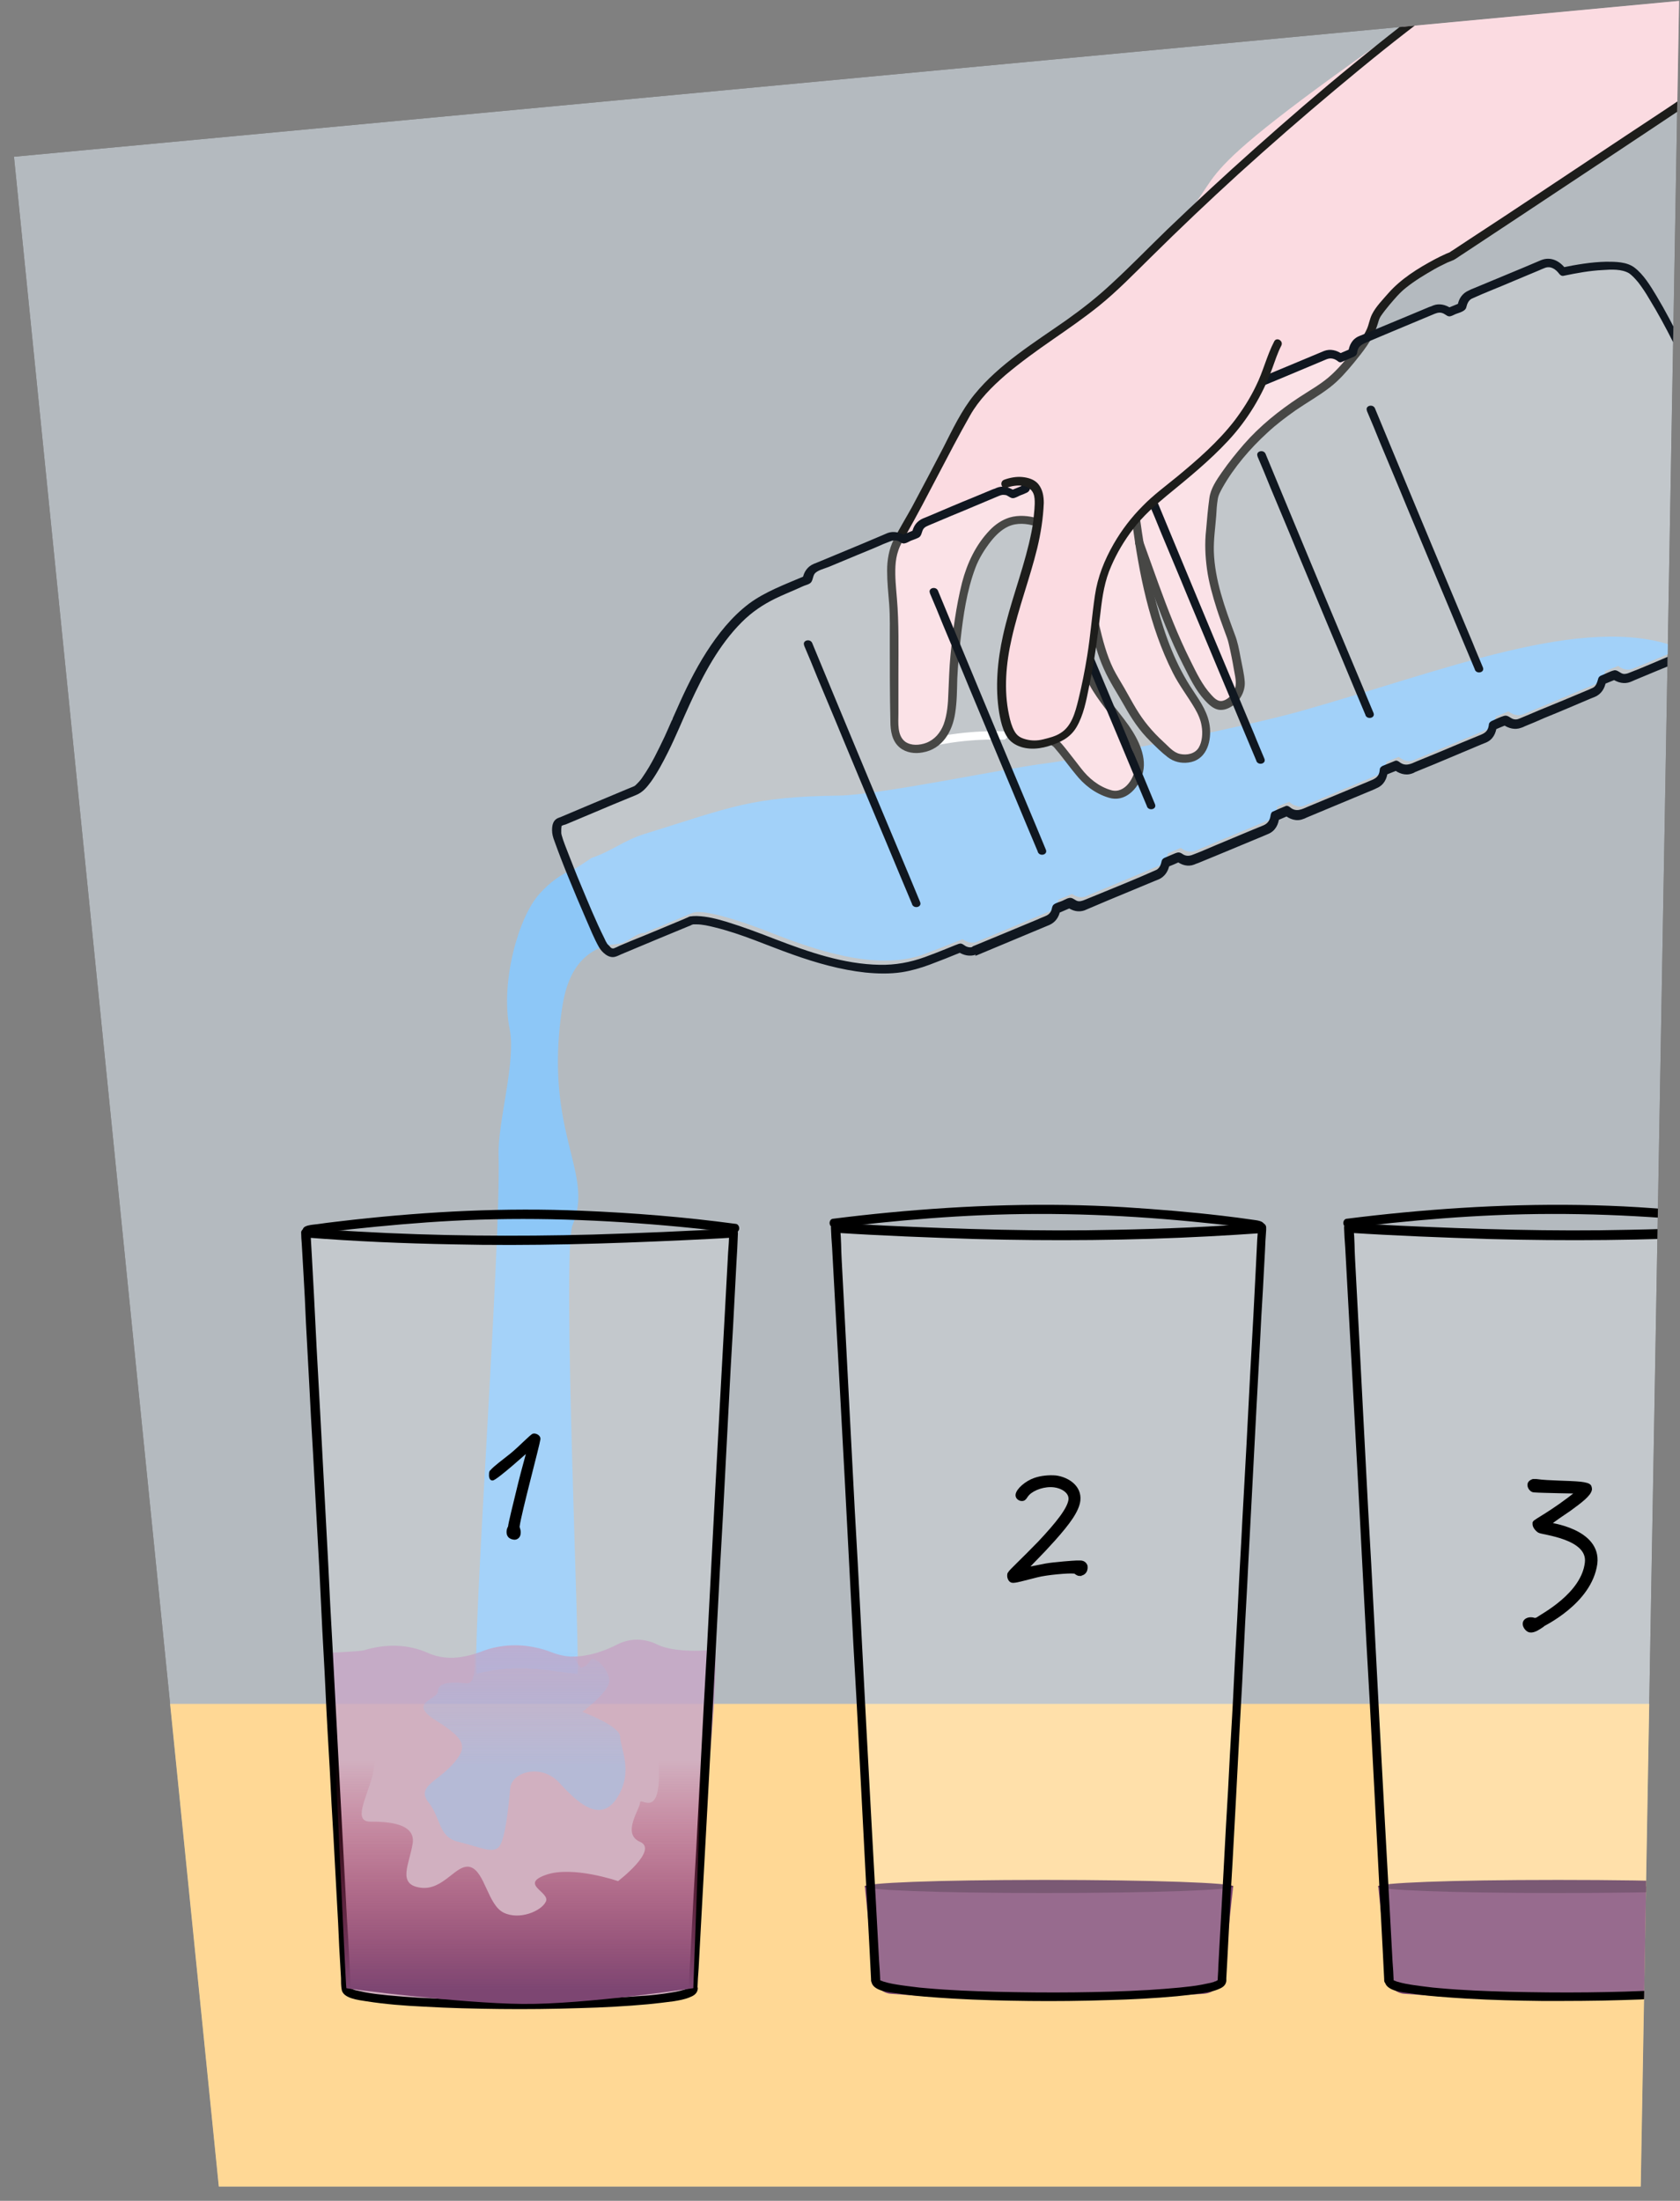 <?xml version="1.0" encoding="UTF-8"?>
<svg id="Voorgrond" xmlns="http://www.w3.org/2000/svg" xmlns:xlink="http://www.w3.org/1999/xlink" version="1.1" viewBox="0 0 565.1 740">
  <rect x="0" y="0" width="565.1" height="740" fill="#808080" stroke="none"/>
  <!-- Generator: Adobe Illustrator 29.0.1, SVG Export Plug-In . SVG Version: 2.1.0 Build 192)  -->
  <defs>
    <style>
      .st0, .st1, .st2 {
        fill: none;
      }

      .st3 {
        fill: url(#Naamloos_verloop);
        opacity: .4;
      }

      .st3, .st4 {
        isolation: isolate;
      }

      .st5 {
        fill: #fbdbe1;
      }

      .st6 {
        fill: #ffd895;
      }

      .st7 {
        fill: #7d4672;
      }

      .st8 {
        fill: #1d1d1b;
      }

      .st9 {
        fill: #101720;
      }

      .st10 {
        fill: #fff;
      }

      .st11 {
        fill: #e7f3fd;
      }

      .st12 {
        fill: #b68db6;
      }

      .st13 {
        fill: #8dc7f7;
      }

      .st1 {
        stroke-width: 1.2px;
      }

      .st1, .st2 {
        stroke: #000;
        stroke-miterlimit: 10;
      }

      .st14 {
        opacity: .8;
      }

      .st15 {
        opacity: .5;
      }

      .st16 {
        opacity: .2;
      }

      .st17 {
        opacity: .1;
      }

      .st18 {
        fill: #593051;
      }

      .st19 {
        fill: url(#Naamloos_verloop_2);
      }

      .st20 {
        clip-path: url(#clippath);
      }
    </style>
    <clipPath id="clippath">
      <polygon class="st0" points="564.8 .3 4.7 52.7 73.6 735.2 551.9 735.2 564.8 .3"/>
    </clipPath>
    <linearGradient id="Naamloos_verloop" data-name="Naamloos verloop" x1="176.3" y1="148.7" x2="176.3" y2="197.7" gradientTransform="translate(0 742) scale(1 -1)" gradientUnits="userSpaceOnUse">
      <stop offset="0" stop-color="#8dc7f7"/>
      <stop offset="1" stop-color="#8dc7f7" stop-opacity="0"/>
    </linearGradient>
    <linearGradient id="Naamloos_verloop_2" data-name="Naamloos verloop 2" x1="174.2" y1="73.3" x2="174.2" y2="150.1" gradientTransform="translate(0 742) scale(1 -1)" gradientUnits="userSpaceOnUse">
      <stop offset="0" stop-color="#7d4672"/>
      <stop offset="1" stop-color="#b9254d" stop-opacity="0"/>
    </linearGradient>
  </defs>
  <g class="st20">
    <g>
      <g class="st15">
        <g id="Vorm-01">
          <path id="Path_2269-2" class="st11" d="M564.8.3L4.7,52.7l68.9,682.6h478.3L564.8.3Z"/>
        </g>
      </g>
      <rect class="st6" x="32.7" y="572.9" width="535.9" height="162.6"/>
      <g>
        <path class="st13" d="M210.1,316.8c-2,.8-4.1.6-6.2,1.2-12.5,3.5-14.2,17.2-14.9,21.4-6.1,41.8,11.1,54.9,3.6,72.5-3.7,8.7,2.8,151,1.6,150.9-6.2-.3-19.3-4-33.8,0-1.8-8.6,8.2-144.5,7.3-174.4-.3-11.4,6-31.5,3.7-42.6-3.1-15.4,2.9-37.4,10.1-45.3,3.3-3.6,6.8-6.5,12.1-8.5,0,0,5.3-3.4,5.3-3.5,7.3-2.5,10.6-5.8,17.9-8.1,29.4-9.1,35.8-12.5,65.6-12.9,12.9-.2,54.9-8.9,67.7-10.6,18.9-2.4,68.3-12.5,86.7-17.6,48.1-13.5,96-33.4,127.3-21.7l-1.2,1.6-13.8,5.7c-1.5.6-3.3.2-4.8-1l-4.4,1.8c-.2,1.9-1.1,3.4-2.7,4.1l-24.9,10.4c-1.5.6-3.4.2-4.9-1l-4.3,1.8c-.2,1.9-1.1,3.6-2.7,4.2l-24.9,10.4c-1.6.7-3.4.2-5-1.1l-4.2,1.7c-.1,2-1.1,3.6-2.7,4.3l-24.9,10.4c-.9.4-1.9.4-2.8,0-.8-.2-1.6-.6-2.2-1.3l-1.8.7s-.8.3-2.3,1c-.1,2-1.1,3.7-2.7,4.4l-24.9,10.4c-1.5.6-3.3.2-4.8-1-1.4.6-2.9,1.2-4.4,1.9-.2,1.9-1.1,3.4-2.7,4l-24.9,10.4c-1.5.6-3.1.2-4.6-.8-1.5.6-3.1,1.3-4.6,1.9-.3,1.8-1.2,3.2-2.6,3.8l-24.9,10.4c-1.5.6-3.2.2-4.7-.9-6.5,2.6-11.5,4.5-14,5.4-15.5,5.1-35.4-1.7-50-7.4,0,0-22.6-9.2-27.2-6.7l-15.8,6.6c-2.3-.1-4.5,2.1-6.9,3.1h0Z"/>
        <g>
          <g>
            <g>
              <g>
                <path class="st7" d="M290.9,634.3l3.1,30.3c.3,3.1,2.7,5.6,5.6,5.8,9.4.7,30.4,2.1,48.8,2.1s44.8-1.4,56.5-2.1c3.5-.2,6.3-3.1,6.7-6.8l3.2-29.3h-124,0Z"/>
                <path class="st18" d="M414.9,634.3c0,1.2-26.6,2.2-63.6,2.2s-60.5-1-60.5-2.2,23.5-2.2,60.5-2.2,63.6,1,63.6,2.2Z"/>
              </g>
              <g>
                <g class="st16">
                  <path class="st10" d="M295,666.2l-13.5-253.3s33.4,2.2,70.4,2.5c37,.3,73-2.5,73-2.5l-13.5,253.3c-.6,6.8-115.8,6.8-116.4,0h0Z"/>
                </g>
                <path d="M296.1,666.2c-.1-2.3-.2-4.5-.4-6.8-.3-6.1-.7-12.3-1-18.4-.5-9.1-1-18.2-1.5-27.2-.6-11.1-1.2-22.2-1.8-33.3-.6-12.1-1.3-24.3-1.9-36.4s-1.3-24.5-2-36.7c-.6-11.5-1.2-22.9-1.8-34.4-.5-9.6-1-19.3-1.5-28.9l-1.1-20.8c-.2-3.3-.1-6.6-.5-9.9,0-.1,0-.3,0-.4l-1.5,1.5c15.6,1,31.2,1.6,46.9,2.1,26.2.7,52.5.5,78.7-.9,6-.3,11.9-.7,17.9-1.1l-1.5-1.5c0,1.2-.1,2.4-.2,3.6l-.5,10.1-.8,15.6c-.4,6.6-.7,13.3-1.1,19.9-.4,7.7-.8,15.5-1.2,23.2-.5,8.5-.9,17-1.4,25.4-.4,8.5-1,17.7-1.4,26.6s-1,17.9-1.4,26.8-.9,17.1-1.4,25.7c-.4,7.9-.8,15.8-1.3,23.6-.4,6.8-.7,13.7-1.1,20.5-.3,5.4-.6,10.9-.9,16.3-.2,3.7-.4,7.4-.6,11,0,1.6-.2,3.1-.2,4.7,0,.3.2-.7,0-.3,0,0,.3-.3,0,0-.2.3.3-.2,0,0-.2.1-.4.2-.7.4-.3.1.3-.1-.1,0-.2,0-.3.1-.5.2-.4.1-.8.2-1.1.3-1,.2-1.9.4-2.9.6-2.6.5-4.8.7-7.6,1-3.4.3-6.9.6-10.3.8-8.3.5-16.7.7-25,.8-8.9.1-17.8,0-26.6-.2-7.7-.2-15.5-.5-23.2-1.2-1.6-.1-3.1-.3-4.7-.5-1.4-.2-2.6-.3-3.8-.5-2-.3-3.9-.6-5.8-1.2-.2,0-.3-.1-.5-.2-.1,0-.6-.3-.1,0-.2,0-.4-.2-.6-.3-.5-.2.2.2-.2-.2.2.1.2.2.2.6-.2-1.9-3.2-1.9-3,0,.4,3.2,5.9,3.7,8.3,4,6.4,1,12.8,1.4,19.2,1.8,8.5.5,17.1.7,25.6.8s17.9,0,26.8-.3c7.6-.2,15.3-.6,22.9-1.3,2.8-.3,5.6-.6,8.5-1,1.8-.3,3.6-.6,5.3-1.3,1.3-.5,2.6-1.2,2.8-2.8,0-.3,0-.7,0-1,.1-2.4.3-4.8.4-7.3.2-4.5.5-8.9.7-13.4.3-6.1.6-12.2,1-18.3.4-7.4.8-14.8,1.2-22.2.4-8.3.9-16.6,1.3-24.8.5-8.9,1-17.7,1.4-26.6s1-18,1.4-27l1.4-26.6c.4-8.3.9-16.5,1.3-24.8.4-7.4.8-14.7,1.2-22.1.3-6.1.6-12.1,1-18.2.2-4.4.5-8.8.7-13.1.1-2.4.2-4.7.4-7.1,0-.3,0-.6,0-.9,0-.8-.7-1.5-1.5-1.5-16.4,1.3-32.8,2-49.2,2.3-25.8.6-51.7-.2-77.4-1.4-5.6-.3-11.2-.6-16.8-.9-.8,0-1.5.7-1.5,1.5.1,2.3.2,4.5.4,6.8.3,6.1.7,12.3,1,18.4.5,9.1,1,18.1,1.5,27.2.6,11.1,1.2,22.2,1.8,33.3.6,12.1,1.3,24.3,1.9,36.4s1.3,24.5,2,36.7c.6,11.5,1.2,22.9,1.8,34.4.5,9.7,1,19.3,1.5,28.9l1.1,20.8c.2,3.3.3,6.6.5,9.9,0,.1,0,.3,0,.4.1,1.9,3.1,1.9,3,0h0Z"/>
              </g>
            </g>
            <path d="M281.1,412.9c-.4,0-.4,0-.1,0s.5,0,.8-.1c1-.1,2-.2,3-.4,3.5-.4,7.1-.8,10.6-1.2,11.6-1.2,23.2-2.1,34.8-2.6,25.2-1.1,50.4,0,75.4,2.6,4.2.4,8.4.9,12.6,1.5,1.2.2,2.4.3,3.6.5.3,0,.7.1,1,.2.8.1-.1,0-.5-.6v-1.1h-.1c-.7,1.8,2.2,2.6,2.9.8.8-2.1-2.8-2.2-3.9-2.4-3.3-.5-6.6-.9-9.9-1.3-11-1.3-22.1-2.2-33.1-2.9-26.4-1.6-52.9-.7-79.2,1.8-6.3.6-12.6,1.3-18.9,2.1-.8.1-1.2,1.1-1,1.8.2.9,1,1.1,1.8,1h0Z"/>
          </g>
          <g class="st4">
            <g class="st4">
              <path d="M363.2,529.3c-.8,0-1.2-.6-1.7-.8h-.3c-1.6-.2-9.1.4-12.5,1.3-4.8,1.2-7.1,1.9-8.1,1.8-.8,0-1.3-1.2-1.2-2,0-.2,0-.4.2-.6.3-.7,4-4,10.1-10.3,6.1-6.5,9.9-11.3,10.3-14.4.3-2.8-2.8-4.5-5.4-4.8-3.3-.4-7,.9-8.8,2.7-.9.9-1.1,2-2.1,1.9-.7,0-1.6-.6-1.5-1.5.2-1.6,3-4.1,5.9-5.1,2-.7,4.6-1,7-.8,3.9.5,8.2,3.2,7.7,7.8-.4,3.4-3.4,7.5-8.4,13.1-5.4,6-5.9,6.1-9.5,10.1,0,0,4.7-1,6.9-1.4,2.8-.5,9.6-1,10.3-1,.3,0,.8,0,1.3,0,.8,0,1.5.4,1.8,1.2,0,.3.1.7,0,1-.1,1-1,1.8-2,1.7Z"/>
            </g>
            <g class="st4">
              <path class="st1" d="M363.2,529.3c-.8,0-1.2-.6-1.7-.8h-.3c-1.6-.2-9.1.4-12.5,1.3-4.8,1.2-7.1,1.9-8.1,1.8-.8,0-1.3-1.2-1.2-2,0-.2,0-.4.2-.6.3-.7,4-4,10.1-10.3,6.1-6.5,9.9-11.3,10.3-14.4.3-2.8-2.8-4.5-5.4-4.8-3.3-.4-7,.9-8.8,2.7-.9.9-1.1,2-2.1,1.9-.7,0-1.6-.6-1.5-1.5.2-1.6,3-4.1,5.9-5.1,2-.7,4.6-1,7-.8,3.9.5,8.2,3.2,7.7,7.8-.4,3.4-3.4,7.5-8.4,13.1-5.4,6-5.9,6.1-9.5,10.1,0,0,4.7-1,6.9-1.4,2.8-.5,9.6-1,10.3-1,.3,0,.8,0,1.3,0,.8,0,1.5.4,1.8,1.2,0,.3.1.7,0,1-.1,1-1,1.8-2,1.7Z"/>
            </g>
          </g>
        </g>
        <g>
          <g>
            <g>
              <g>
                <path class="st7" d="M463.6,634.3l3.1,30.3c.3,3.1,2.7,5.6,5.6,5.8,9.4.7,30.4,2.1,48.8,2.1s44.8-1.4,56.5-2.1c3.5-.2,6.3-3.1,6.7-6.8l3.2-29.3h-124,0Z"/>
                <path class="st18" d="M587.6,634.3c0,1.2-26.6,2.2-63.6,2.2s-60.5-1-60.5-2.2,23.5-2.2,60.5-2.2,63.6,1,63.6,2.2Z"/>
              </g>
              <g>
                <g class="st16">
                  <path class="st10" d="M467.8,666.2l-13.5-253.3s33.4,2.2,70.4,2.5c37,.3,73-2.5,73-2.5l-13.5,253.3c-.6,6.8-115.8,6.8-116.4,0h0Z"/>
                </g>
                <path d="M468.8,666.2c-.1-2.3-.2-4.5-.4-6.8-.3-6.1-.7-12.3-1-18.4-.5-9.1-1-18.2-1.5-27.2-.6-11.1-1.2-22.2-1.8-33.3-.6-12.1-1.3-24.3-1.9-36.4s-1.3-24.5-2-36.7c-.6-11.5-1.2-22.9-1.8-34.4-.5-9.6-1-19.3-1.5-28.9l-1.1-20.8c-.2-3.3-.1-6.6-.5-9.9,0-.1,0-.3,0-.4l-1.5,1.5c15.6,1,31.2,1.6,46.9,2.1,26.2.7,52.5.5,78.7-.9,6-.3,11.9-.7,17.9-1.1l-1.5-1.5c0,1.2-.1,2.4-.2,3.6l-.5,10.1c-.3,5.2-.6,10.4-.8,15.6-.3,6.6-.7,13.3-1.1,19.9-.4,7.7-.8,15.5-1.2,23.2-.5,8.5-.9,17-1.4,25.4-.5,8.5-1,17.7-1.4,26.6s-1,17.9-1.4,26.8-.9,17.1-1.4,25.7c-.4,7.9-.8,15.8-1.3,23.6l-1.1,20.5c-.3,5.4-.6,10.9-.9,16.3-.2,3.7-.4,7.4-.6,11,0,1.6-.2,3.1-.2,4.7,0,.3.2-.7,0-.3,0,0,.3-.3,0,0-.2.3.3-.2,0,0-.2.1-.4.2-.7.4s.3-.1-.1,0c-.2,0-.3.1-.5.2-.4.1-.8.2-1.1.3-1,.2-1.9.4-2.9.6-2.6.5-4.8.7-7.6,1-3.4.3-6.9.6-10.3.8-8.3.5-16.7.7-25,.8-8.9.1-17.8,0-26.6-.2-7.7-.2-15.5-.5-23.2-1.2-1.6-.1-3.1-.3-4.7-.5-1.4-.2-2.6-.3-3.8-.5-2-.3-3.9-.6-5.8-1.2-.2,0-.3-.1-.5-.2-.1,0-.6-.3-.1,0-.2,0-.4-.2-.6-.3-.5-.2.2.2-.2-.2.2.1.2.2.2.6-.2-1.9-3.2-1.9-3,0,.4,3.2,5.9,3.7,8.3,4,6.4,1,12.8,1.4,19.2,1.8,8.5.5,17.1.7,25.6.8,8.6,0,17.9,0,26.8-.3,7.6-.2,15.3-.6,22.9-1.3,2.8-.3,5.7-.6,8.5-1,1.8-.3,3.6-.6,5.3-1.3,1.3-.5,2.6-1.2,2.8-2.8,0-.3,0-.7,0-1l.4-7.3c.2-4.5.5-8.9.7-13.4.3-6.1.7-12.2,1-18.3.4-7.4.8-14.8,1.2-22.2.4-8.3.9-16.6,1.3-24.8.5-8.9,1-17.7,1.4-26.6s1-18,1.4-27,1-17.7,1.4-26.6c.4-8.3.9-16.5,1.3-24.8.4-7.4.8-14.7,1.2-22.1l1-18.2c.2-4.4.5-8.8.7-13.1l.4-7.1c0-.3,0-.6,0-.9,0-.8-.7-1.5-1.5-1.5-16.3,1.3-32.8,2-49.2,2.3-25.8.6-51.7-.2-77.5-1.4-5.6-.3-11.2-.6-16.8-.9-.8,0-1.5.7-1.5,1.5.1,2.3.2,4.5.4,6.8.3,6.1.7,12.3,1,18.4.5,9.1,1,18.1,1.5,27.2.6,11.1,1.2,22.2,1.8,33.3.6,12.1,1.3,24.3,1.9,36.4s1.3,24.5,2,36.7c.6,11.5,1.2,22.9,1.8,34.4.5,9.7,1,19.3,1.5,28.9l1.1,20.8c.2,3.3.3,6.6.5,9.9,0,.1,0,.3,0,.4.1,1.9,3.1,1.9,3,0h0Z"/>
              </g>
            </g>
            <path d="M453.9,412.9c-.4,0-.4,0-.1,0s.5,0,.8-.1c1-.1,2-.2,3-.4,3.5-.4,7.1-.8,10.6-1.2,11.6-1.2,23.2-2.1,34.8-2.6,25.2-1.1,50.4,0,75.4,2.6,4.2.4,8.4.9,12.6,1.5,1.2.2,2.4.3,3.7.5.3,0,.7.1,1,.2.8.1-.1,0-.5-.6l-.2-1.1h0c-.7,1.8,2.2,2.6,2.9.8.8-2.1-2.8-2.2-3.9-2.4-3.3-.5-6.6-.9-9.9-1.3-11-1.3-22.1-2.2-33.1-2.9-26.4-1.6-52.9-.7-79.2,1.8-6.3.6-12.6,1.3-18.9,2.1-.8.1-1.2,1.1-1,1.8.2.9,1,1.1,1.8,1h0Z"/>
          </g>
          <g class="st4">
            <g class="st4">
              <path d="M518.4,546.8c-.6.4-2.4,1.7-3.7,1.5-.2,0-.5-.1-.6-.2-.8-.5-1.4-1.5-1.3-2.3.1-1,1.3-1.5,2.3-1.4.4,0,.7.1,1,.2.3,0,.6,0,1-.2,1.8-1.3,15.4-8.3,16.6-19,1-8.6-15-9.9-16-10.6-.9-.6-1.7-1.7-1.6-2.5,0-.1,0-.2,0-.3.3-.7,5.8-3.2,14.8-10.4,0,0-12.6-.2-14.9-.4-.8,0-1.7-1.1-1.6-2,0-.5.4-1,1.3-1.3h1c4.2.6,10.9.5,14.9.9,1.7.2,2.8.5,3.1,1,.1.3.2.6.2.9-.2,1.8-3.3,4.1-7,6.8-2.6,1.8-4.7,3.1-7,5,0,0,17.1,2,15.8,13.2-1.8,13.2-17.9,20.6-18.4,21Z"/>
            </g>
            <g class="st4">
              <path class="st1" d="M518.4,546.8c-.6.4-2.4,1.7-3.7,1.5-.2,0-.5-.1-.6-.2-.8-.5-1.4-1.5-1.3-2.3.1-1,1.3-1.5,2.3-1.4.4,0,.7.1,1,.2.3,0,.6,0,1-.2,1.8-1.3,15.4-8.3,16.6-19,1-8.6-15-9.9-16-10.6-.9-.6-1.7-1.7-1.6-2.5,0-.1,0-.2,0-.3.3-.7,5.8-3.2,14.8-10.4,0,0-12.6-.2-14.9-.4-.8,0-1.7-1.1-1.6-2,0-.5.4-1,1.3-1.3h1c4.2.6,10.9.5,14.9.9,1.7.2,2.8.5,3.1,1,.1.3.2.6.2.9-.2,1.8-3.3,4.1-7,6.8-2.6,1.8-4.7,3.1-7,5,0,0,17.1,2,15.8,13.2-1.8,13.2-17.9,20.6-18.4,21Z"/>
            </g>
          </g>
        </g>
        <g>
          <path class="st10" d="M307.7,252.4c9.7-2.8,19.7-4,29.8-3.7,1.8,0,1.8-2.8,0-2.8-10.3-.3-20.6,1-30.5,3.8-1.7.5-1,3.2.8,2.7h0Z"/>
          <path class="st5" d="M593.6,17.1c-84.8,58.1-105.1,69.1-105.1,69.1-3.2,1-13.9,6.9-18.3,11.3-1.3,1.3-7.2,7.9-7.6,9.7-1,5.3-5.3,10.5-8.8,14.7-3.1,3.7-5.4,6.4-11.1,9.9-12.5,7.8-20.2,14-29,25.9-1.4,1.9-4.6,6.7-5.2,8.9-.5,2.1-.7,7.4-1,9.6-2,12.9,1.5,23.8,7,38.3.6,1.5,2.5,11.8,2.8,14.3.6,5.5-5,9.3-7.7,8.1s-5.3-4.9-6.7-7.5c-8.9-15.6-13.1-29.5-19.5-46.9l-1.4-7.5c0,.4.1.7.1,1.1,1.6,11.8,5.5,34.9,14.6,51.3,4.3,7.8,9.9,12.2,8.6,21-.3,1.7-.9,3.4-2.1,4.6-1.9,1.8-4.8,2.1-7.3,1.4-2.5-.7-4.1-2.9-6.1-4.6-7.5-6.6-9.9-13.1-15-21.6-2.8-4.6-4.7-9.6-6.6-18.3l-4-12.8-8.4-1.1,10.2,29.6c1.9,5.5,6,10.2,8.6,13.8,2.8,3.8,5.2,6.6,7.1,10.9.7,1.5,1.4,4.1,1.5,5.7.5,4.7-3.5,11.2-8.2,10.9-3-.1-8.2-3.3-10.3-5.5s-8.4-11.1-10.3-12.4l-3.4-22.1-2.4-51.8c-9.8-2.9-14.4,2.5-18.3,7.9-3.9,5.4-5.5,12.1-6.8,18.6-1.8,9.4-2.8,19-3.1,28.6-.2,5.9-.2,12.2-3.7,17-3.5,4.7-12,6.1-14.8.9-1.1-1.9-1.1-4.2-1.1-6.4,0-11.5-.2-23.1-.2-34.6,0-8.8-2.8-18.6,1.6-26.2,9.3-16,14.7-27.9,22.8-42.3,9-15.9,32.9-27.3,46.5-39.5,7.4-6.7,14.4-13.8,21.5-20.7,25-24.3-6-10.8,93.4-79.4l97.7-10.3,9.5,28h0Z"/>
          <path class="st8" d="M349.1,174.3c-3.1-.9-6.4-1.2-9.5-.3-2.6.8-4.9,2.4-6.7,4.3-4.7,4.9-7.6,11.1-9.3,17.6-2,8-3.1,16.3-3.9,24.6-.4,4.2-.5,8.4-.7,12.6-.1,3.6-.4,7.2-1.6,10.5-1.1,2.8-3,5.1-5.9,6.2-2.2.8-5,1-7-.4-2.8-2.1-2.3-6.4-2.3-9.5,0-4.4,0-8.9,0-13.4,0-8.4.2-16.9-.5-25.2-.3-3.7-.7-7.4-.5-11,.1-1.8.4-3.6,1-5.3.6-1.8,1.6-3.4,2.5-5.1,7.5-13.2,14.1-27,21.6-40.2,3-5.3,7.3-9.6,11.9-13.6,5.1-4.3,10.5-8.2,16-12s10.4-7.2,15.4-11.2c6.2-5,11.8-10.8,17.4-16.3,9.7-9.6,19.6-19,29.7-28.2,10.6-9.6,21.5-19.1,32.5-28.3s21.1-17.4,32-25.5c2.3-1.7,4.6-3.4,7-5.1,1.5-1,0-3.5-1.4-2.4-10.8,7.7-21.1,15.9-31.4,24.3-11.4,9.3-22.5,18.9-33.5,28.7-9.9,8.8-19.7,17.9-29.3,27.1-6.2,6-12.2,12.2-18.5,18-4.9,4.6-10,8.6-15.5,12.5-10.7,7.5-22.5,14.7-30.8,24.9-4.4,5.4-7.4,11.8-10.5,17.9-3.5,6.7-7,13.4-10.6,20.1-2,3.6-4.2,7.2-6.1,10.9-1.6,3.2-2.2,6.8-2.2,10.4,0,3.8.4,7.5.7,11.3.3,4.2.2,8.5.2,12.7,0,8.9,0,17.7.2,26.6,0,3.2.5,6.7,3.2,8.9,2.1,1.7,5,2.1,7.6,1.6,6.7-1.1,10.1-7.1,11-13.3.6-3.8.6-7.7.7-11.5.2-4.4.6-8.8,1.1-13.1.9-8.1,2.1-16.5,5-24.2,1.2-3.2,3.1-6.2,5.2-8.9,1.6-2,3.5-3.9,5.9-5,2.9-1.3,6.1-1,9.1-.1,1.7.5,2.5-2.2.8-2.7h0Z"/>
          <path class="st8" d="M353.8,250.6c-.2-.1.4.4.5.4.3.3.6.6.8.9.8.9,1.5,1.8,2.2,2.7,1.5,1.9,2.9,3.8,4.4,5.6,2.9,3.7,6.6,6.6,11.2,8,5.4,1.7,9.8-2.8,11.3-7.6,1.9-5.7-1.3-12-4.5-16.6-4.2-6-9.8-11.5-12.3-18.5-.6-1.7-3.3-1-2.7.8,2,5.7,6,10.4,9.6,15.2,1.9,2.5,3.9,5.1,5.3,7.9,1.2,2.3,2.4,5.2,2.3,7.9,0,4-3.5,9.7-8.1,8.4-4.2-1.2-7.6-4-10.2-7.4-1.5-1.9-3-3.9-4.6-5.9-1.2-1.5-2.4-3.1-3.9-4.2-1.5-1.1-2.9,1.4-1.4,2.4h0Z"/>
          <path class="st8" d="M366.9,210.6c1.1,4.9,2.3,9.7,4.4,14.3,1.9,4.3,4.6,8.3,6.9,12.4,2.4,4.3,5.1,8.4,8.7,11.9,1.8,1.8,3.8,3.8,5.9,5.4s4.5,2.1,6.9,1.8c5.8-.7,7.7-6.4,7.3-11.5-.4-4.9-3.1-8.8-5.7-12.7-5.8-8.6-9.4-18.4-12.1-28.4-2.5-9.3-4.3-18.8-5.6-28.4-.2-1.8-3-1.8-2.8,0,2.3,17.3,5.8,35.2,13.7,50.8,2.1,4.2,5,7.9,7.4,12,1.1,1.9,2,3.9,2.3,6,.4,2.3.2,5.2-1,7.2-1.3,2.1-4,2.6-6.3,2.1s-3.9-2.6-5.7-4.2c-3.6-3.3-6.6-6.9-9.1-11.1-1.4-2.3-2.6-4.6-4-7-1.2-2.1-2.5-4.1-3.6-6.3-2.3-4.7-3.6-9.8-4.8-14.9-.4-1.8-3.1-1-2.7.8h0Z"/>
          <path class="st8" d="M381.9,183c3.4,9.2,6.5,18.5,10.2,27.6,1.8,4.4,3.7,8.7,5.9,13s4.1,8.4,7.2,11.8c1.2,1.3,2.7,2.8,4.5,3.2,1.4.3,2.9-.1,4.1-.8,3-1.6,5.1-5.1,4.9-8.5-.2-2.8-.9-5.5-1.4-8.2s-1-5.4-2-7.9c-3.3-8.9-6.7-18.2-7-27.8-.1-4.1.5-8,.8-12,.1-1.8.2-3.6.5-5.4.2-1.5.9-2.7,1.6-4,3.9-6.9,9.3-13.2,15.1-18.5,3-2.8,6.2-5.2,9.6-7.6,3.8-2.6,7.9-4.9,11.5-7.7,3.1-2.4,5.5-5.2,8-8.2,3-3.7,6.1-7.5,7.7-12.1.6-1.6.6-2.5,1.5-3.8s1.8-2.4,2.7-3.5c1.8-2.1,3.5-4.2,5.7-5.9,3-2.4,6.2-4.3,9.5-6.2,1.4-.8,2.9-1.5,4.3-2.2.7-.3,1.5-.6,2.2-.9,1.1-.6,2.1-1.4,3.1-2,6.4-4.2,12.8-8.5,19.2-12.7,9.6-6.4,19.2-12.7,28.8-19.1s19.6-13,29.3-19.5c6.9-4.6,13.9-9.3,20.7-14,.9-.6,1.8-1.2,2.7-1.9,1.5-1,0-3.5-1.4-2.4-5.6,4-11.3,7.7-17,11.5-9.2,6.2-18.5,12.4-27.8,18.5-9.8,6.5-19.7,13.1-29.5,19.6-7.5,5-15.1,10-22.6,14.9-2,1.3-3.9,2.6-5.9,3.9-.4.2-.7.5-1.1.7,0,0,0,0,0,0,.3-.2.1,0,0,0-.3.1-.7.3-1,.4-1.3.6-2.6,1.2-3.9,1.9-5.8,3.1-11.4,6.6-15.7,11.5-1.9,2.2-4.1,4.4-5.4,7-.8,1.6-1,3.3-1.7,4.9-1,2.2-2.4,4.3-3.9,6.2-2.4,3.2-5,6.4-7.9,9.1-3.3,3.1-7.2,5.2-11,7.7-6.8,4.5-13.2,9.6-18.6,15.8-2.6,3-5.1,6.1-7.4,9.4-1.8,2.6-3.8,5.5-4.2,8.7-.5,3.6-.8,7.1-1.1,10.7-.5,4.4-.3,8.8.3,13.2s1.9,9,3.3,13.4c.8,2.5,1.7,4.9,2.6,7.4.5,1.4,1.1,2.8,1.4,4.2.7,3,1.3,6,1.8,9,.5,2.8,1.3,5.5-.7,8-.8,1.1-2.1,2.1-3.4,2.3-1.4.2-2.6-1-3.5-2-3.1-3.3-5.1-7.6-7.1-11.6-4.2-8.4-7.6-17.2-10.8-26-1.7-4.6-3.3-9.3-5-13.9-.6-1.7-3.3-.9-2.7.8h0Z"/>
        </g>
        <g>
          <g class="st17">
            <path class="st10" d="M352.7,309.8l-24.9,10.4c-1.5.6-3.2.2-4.7-.9-6.5,2.6-11.5,4.5-14,5.4-15.5,5.1-35.4-1.7-50-7.4,0,0-22.6-9.2-27.2-6.7l-25.3,10.5c-.8.2-1.8-.2-3.4-2-1.9-2.3-15.7-35.6-15.9-38.1-.1-1.7-.2-3.4,1-3.9l25.3-10.6c5.1-1.5,14.4-24.1,14.4-24.1,6.2-14.4,15.4-33.4,29.9-40.8,2.4-1.2,7.2-3.4,13.7-6.1.2-1.8,1.2-3.3,2.6-3.9l24.9-10.4c1.5-.6,3.1-.2,4.6.8,1.5-.6,3-1.3,4.6-1.9.3-1.8,1.2-3.2,2.6-3.8l24.9-10.4c1.5-.6,3.2-.2,4.7.9,1.5-.6,3-1.2,4.4-1.8.2-1.9,1.1-3.4,2.7-4.1l24.9-10.4c1.6-.7,3.5-.2,5,1.2,1.5-.6,2.3-.9,2.3-.9l1.8-.7c.1-2,1.1-3.7,2.7-4.4l24.9-10.4c1.6-.7,3.4-.2,5,1.1l4.1-1.7c.2-2,1.1-3.6,2.7-4.3l24.9-10.4c1.5-.7,3.4-.2,4.9,1l4.3-1.8c.2-1.9,1.1-3.5,2.7-4.2l24.9-10.4c1.5-.6,3.3-.2,4.8,1l4.4-1.8c.2-1.9,1.1-3.4,2.7-4.1l24.9-10.4c2.1-.9,4.7.3,6.4,2.7,8.6-1.8,18.5-3.1,22.8-.8,7.6,4.2,25.1,44,27.5,49.6h0s0,.1.1.3c0,.2.1.3.1.3h0c2.3,5.7,18.3,46.1,15.9,54.5-1.3,4.6-9.2,10.8-16.6,15.6.5,2.9-.4,5.5-2.6,6.4l-24.9,10.4c-1.5.6-3.3.2-4.8-1l-4.4,1.8c-.2,1.9-1.1,3.4-2.7,4.1l-24.9,10.4c-1.5.6-3.4.2-4.9-1l-4.3,1.8c-.2,1.9-1.1,3.5-2.7,4.2l-24.9,10.4c-1.6.7-3.4.2-4.9-1.1l-4.2,1.7c-.1,2-1.1,3.6-2.7,4.3l-24.9,10.4c-1.6.7-3.5.1-5-1.2l-1.8.7s-.8.4-2.3,1c-.1,2-1.1,3.7-2.7,4.4l-24.9,10.4c-1.5.6-3.3.2-4.8-1-1.4.6-2.9,1.2-4.4,1.9-.2,1.9-1.1,3.4-2.7,4l-24.9,10.4c-1.5.6-3.1.2-4.6-.8-1.5.6-3.1,1.3-4.6,1.9-.3,1.8-1.2,3.2-2.6,3.8h0Z"/>
          </g>
          <g class="st17">
            <path class="st10" d="M352.7,309.8l-24.9,10.4c-1.5.6-3.2.2-4.7-.9-6.5,2.6-11.5,4.5-14,5.4-15.5,5.1-35.4-1.7-50-7.4,0,0-22.6-9.2-27.2-6.7l-25.3,10.5c-.8.2-1.8-.2-3.4-2-1.9-2.3-15.7-35.6-15.9-38.1-.1-1.7-.2-3.4,1-3.9l25.3-10.6c5.1-1.5,14.4-24.1,14.4-24.1,6.2-14.4,15.4-33.4,29.9-40.8,2.4-1.2,7.2-3.4,13.7-6.1.2-1.8,1.2-3.3,2.6-3.9l24.9-10.4c1.5-.6,3.1-.2,4.6.8,1.5-.6,3-1.3,4.6-1.9.3-1.8,1.2-3.2,2.6-3.8l24.9-10.4c1.5-.6,3.2-.2,4.7.9,1.5-.6,3-1.2,4.4-1.8.2-1.9,1.1-3.4,2.7-4.1l24.9-10.4c1.6-.7,3.5-.2,5,1.2,1.5-.6,2.3-.9,2.3-.9l1.8-.7c.1-2,1.1-3.7,2.7-4.4l24.9-10.4c1.6-.7,3.4-.2,5,1.1l4.1-1.7c.2-2,1.1-3.6,2.7-4.3l24.9-10.4c1.5-.7,3.4-.2,4.9,1l4.3-1.8c.2-1.9,1.1-3.5,2.7-4.2l24.9-10.4c1.5-.6,3.3-.2,4.8,1l4.4-1.8c.2-1.9,1.1-3.4,2.7-4.1l24.9-10.4c2.1-.9,4.7.3,6.4,2.7,8.6-1.8,18.5-3.1,22.8-.8,7.6,4.2,25.1,44,27.5,49.6h0s0,.1.1.3c0,.2.1.3.1.3h0c2.3,5.7,18.3,46.1,15.9,54.5-1.3,4.6-9.2,10.8-16.6,15.6.5,2.9-.4,5.5-2.6,6.4l-24.9,10.4c-1.5.6-3.3.2-4.8-1l-4.4,1.8c-.2,1.9-1.1,3.4-2.7,4.1l-24.9,10.4c-1.5.6-3.4.2-4.9-1l-4.3,1.8c-.2,1.9-1.1,3.5-2.7,4.2l-24.9,10.4c-1.6.7-3.4.2-4.9-1.1l-4.2,1.7c-.1,2-1.1,3.6-2.7,4.3l-24.9,10.4c-1.6.7-3.5.1-5-1.2l-1.8.7s-.8.4-2.3,1c-.1,2-1.1,3.7-2.7,4.4l-24.9,10.4c-1.5.6-3.3.2-4.8-1-1.4.6-2.9,1.2-4.4,1.9-.2,1.9-1.1,3.4-2.7,4l-24.9,10.4c-1.5.6-3.1.2-4.6-.8-1.5.6-3.1,1.3-4.6,1.9-.3,1.8-1.2,3.2-2.6,3.8h0Z"/>
          </g>
          <path class="st9" d="M328.1,321.4c7.9-3.3,15.8-6.6,23.7-9.9.4-.2.8-.3,1.2-.5,2-.9,3.2-2.6,3.6-4.8l-1,1c1.6-.7,3.3-1.4,4.9-2.1h-1.4c1.7,1.2,3.7,1.7,5.7,1,.5-.2.9-.4,1.4-.6l6.6-2.8,15.4-6.4c.5-.2,1-.4,1.5-.6,2.1-.9,3.3-2.8,3.7-5l-.6.8c1.5-.6,2.9-1.2,4.4-1.9h-1.4c1.7,1.3,3.8,1.9,5.9,1.1.5-.2.9-.4,1.3-.5l6.8-2.8c5.1-2.1,10.3-4.3,15.4-6.4.5-.2.9-.4,1.4-.6,2.4-1,3.5-3.2,3.7-5.7l-.7,1.2c1.3-.6,2.4-1,3.7-1.6l-1.4-.4c1.8,1.5,4.1,2.4,6.4,1.5.4-.1.8-.3,1.2-.5l6.7-2.8c5.2-2.2,10.4-4.3,15.6-6.5.5-.2.9-.4,1.3-.6,2.4-1,3.5-3.2,3.7-5.7l-1,1.4c1.4-.6,2.8-1.1,4.2-1.7l-1.4-.4c1.8,1.4,4,2.3,6.3,1.5.4-.1.8-.3,1.1-.5l6.6-2.7,15.7-6.6c.5-.2,1-.4,1.5-.6,2.4-1,3.4-3.1,3.7-5.6l-1,1.4c1.4-.6,2.8-1.2,4.3-1.8h-1.1c1.7,1.2,3.9,1.8,6,1,.4-.1.8-.3,1.2-.5,2.2-.9,4.4-1.8,6.6-2.8,5.2-2.1,10.3-4.3,15.5-6.5.5-.2,1-.4,1.5-.6,2.1-.9,3.3-2.8,3.7-5.1l-1,1,4.4-1.8h-1.1c1.7,1.1,3.8,1.7,5.9.9.5-.2,1-.4,1.4-.6l7.2-3c5.2-2.1,10.3-4.3,15.4-6.4.8-.3,1.5-.6,2.2-1.1,2.2-1.8,2.5-4.7,2.1-7.3l-.6,1.6c3.9-2.6,7.7-5.3,11.1-8.4,2.4-2.2,5.3-4.9,6.1-8.2.9-3.5-.2-7.8-1-11.2-2.6-11.2-6.6-22-10.6-32.8-1.4-3.7-2.8-7.5-4.3-11.2l-1,1.7h0c.6-.3,1.3-1,1-1.7l-.3-.7c-.3-.6-1-1.3-1.7-1h0c.5.2,1.1.4,1.6.6-3.6-8.3-7.4-16.6-11.5-24.7-2.6-5.2-5.3-10.4-8.3-15.4-2-3.3-4.3-7.2-7.5-9.6-2.6-1.9-6.3-1.9-9.4-1.9-5.1.1-10.2,1-15.1,2l1.6.6c-2-2.8-5.1-4.5-8.5-3.1l-5.9,2.5c-5.5,2.3-11.1,4.6-16.6,6.9-.6.2-1.2.5-1.8.8-2.1.9-3.4,2.8-3.7,5.1l1-1c-1.5.6-2.9,1.2-4.4,1.8h1.1c-1.7-1.1-3.8-1.7-5.9-.9-.4.2-.9.4-1.3.5l-6.7,2.8-15.4,6.4c-.5.2-1,.4-1.5.6-2.4,1-3.4,3.1-3.7,5.5l1-1.3c-1.4.6-2.8,1.2-4.2,1.8h1.1c-1.7-1.2-3.9-1.8-6-1-.4.2-.8.3-1.2.5l-6.7,2.8c-5.2,2.2-10.4,4.3-15.6,6.5-.5.2-.9.4-1.4.6-2.4,1-3.5,3.2-3.7,5.6l1-1.4c-1.4.6-2.8,1.2-4.1,1.7l1.4.4c-1.8-1.4-4-2.3-6.3-1.5-.4.1-.8.3-1.2.5l-6.7,2.8c-5.2,2.2-10.4,4.4-15.7,6.5-.5.2-.9.4-1.4.6-2.4,1-3.5,3.2-3.7,5.8l.7-1.2c-.5.2-1.1.5-1.6.7-.2,0,0,0,.1,0-.2,0-.3.1-.5.2-.6.2-1.2.5-1.8.7l1.4.4c-1.8-1.5-4.1-2.4-6.4-1.5-.4.1-.8.3-1.1.5l-6.6,2.7c-5.2,2.2-10.4,4.3-15.6,6.5-.5.2-1,.4-1.6.7-2.1.9-3.4,2.8-3.7,5l1-1c-1.5.6-2.9,1.2-4.4,1.8h1.1c-1.7-1.1-3.8-1.7-5.8-.9-.4.2-.9.4-1.3.5l-6.5,2.7c-5.2,2.1-10.3,4.3-15.5,6.5-.5.2-1,.4-1.5.6-2.1.9-3.3,2.6-3.7,4.8l1-1c-1.5.6-3.1,1.3-4.6,1.9h1.1c-1.7-1-3.7-1.5-5.7-.8-.5.2-.9.4-1.4.6l-6.6,2.8-15.4,6.4c-.5.2-1,.4-1.5.6-2.1.9-3.3,2.7-3.7,4.9l.6-.8c-6.3,2.7-13.2,5.2-18.7,9.3-5.8,4.4-10.4,10.2-14.3,16.3s-7.1,12.7-10,19.3c-.4,1-.9,1.9-1.3,2.9-.2.4,0,0,0,.1-.1.3-.2.5-.4.8-.8,1.8-1.5,3.5-2.3,5.2-2.2,4.6-4.4,9.3-7.4,13.6-.5.8-1.1,1.5-1.8,2.2-.2.2-.6.6-.6.6-.1.1-.3.2-.4.3,0,0-.5.2-.2.1-.7.3-1.5.6-2.2.9-7.5,3.1-15,6.3-22.6,9.5-.2,0-.4.2-.6.2-1.7.7-2.1,2.3-2.1,4.1,0,1.3.3,2.4.8,3.7,1.4,3.9,2.9,7.8,4.5,11.7,2,4.9,4,9.7,6.1,14.5,1.4,3.2,2.7,6.5,4.4,9.5,1,1.7,3.2,3.8,5.4,3.2.8-.2,1.5-.6,2.2-.9,4.1-1.7,8.1-3.4,12.2-5.1,3.5-1.4,6.9-2.9,10.4-4.3.3-.1.6-.2.9-.4,0,0,.2-.1.6-.2.2,0,0,0,.3,0,.2,0,.5,0,.7,0,2.1,0,4.2.5,6.2,1,9.1,2.2,17.6,6.1,26.4,9.2,7.9,2.8,16,5.1,24.3,6,4.1.4,8.2.5,12.2-.1,3.2-.5,6.3-1.4,9.3-2.5,3.7-1.4,7.3-2.8,10.9-4.3h-1.1c1.7,1.1,3.8,1.6,5.8.9,1.7-.6,1-3.3-.8-2.7-.7.3-1.4.3-2.2,0-.6-.2-1.1-.8-1.8-1-.7-.2-1.4.3-2.1.5-.9.4-1.8.7-2.7,1.1-2.5,1-5,2-7.5,2.9-5,1.8-9.9,2.7-15.2,2.6-12.1-.2-23.9-4.3-35.1-8.6-5.4-2.1-10.7-4.1-16.2-5.8-3.3-1-6.7-1.9-10.2-2-.6,0-1.3,0-1.9.1-.2,0-.4,0-.6.1s-1,.4-.4.2c-.5.2-1,.4-1.4.6-6,2.5-11.9,5-17.9,7.4l-3.8,1.6c-.6.3-1.4.7-2,.9-.3,0,0,0-.3,0-.4,0-.8-.4-1-.7-.3-.3-.6-.6-.9-.9-.1-.1.2.3.1.1-.4-.6-.7-1.2-1-1.9-3-6-5.5-12.2-8.1-18.4-1.4-3.3-2.7-6.7-4-10-.8-2.1-1.7-4.2-2.3-6.4,0-.2-.2-1-.1-.4,0-.5,0-1,0-1.5s.2-1.2,0-1c.3-.3,1.1-.5,1.5-.6l8.1-3.4c5.2-2.2,10.4-4.4,15.6-6.5,2.2-.9,3.6-2.6,5-4.5,2.2-3.1,4-6.5,5.7-9.9,2.7-5.4,4.9-10.9,7.4-16.3,4.5-9.8,9.7-19.7,17.4-27.4,3.4-3.4,7.1-5.9,11.4-8,2.3-1.1,4.7-2.1,7-3.1.7-.3,1.3-.6,2-.9.8-.4,1.9-.6,2.6-1.1,1-.7.8-2.3,1.6-3.3,1-1.1,3.2-1.6,4.7-2.2,3.2-1.3,6.4-2.7,9.6-4,2.9-1.2,5.9-2.4,8.8-3.7.8-.3,1.5-.6,2.3-.9.2,0,.4-.2.6-.2.7-.2,1.3-.1,2,.1.8.3,1.3,1,2.2.8.7-.1,1.4-.6,2.1-.9.8-.3,1.7-.6,2.5-1,1.3-.6,1-2.2,1.9-3.2.5-.5,1-.7,1.7-1l7.6-3.2c5.4-2.2,10.7-4.5,16-6.7.2,0,.4-.2.6-.2.6-.2,1.2-.1,1.8,0,.7.3,1.4,1,2.2,1,.8,0,1.7-.6,2.4-.9.8-.3,1.6-.6,2.4-1,1.3-.7.9-2.1,1.8-3.3.9-1.2,3.4-1.8,4.8-2.4,6.1-2.6,12.2-5.1,18.3-7.6.8-.3,1.5-.6,2.3-.9,1.5-.6,2.8-.4,4,.6.4.3.9.6,1.4.4,1.5-.6,3-1.2,4.4-1.8.5-.2.6-.8.7-1.2.2-2.3,1.4-2.9,3.2-3.7l6.3-2.6c4.9-2.1,9.9-4.1,14.8-6.2,2-.9,3.8-1.9,5.9-.2.4.3.9.6,1.4.4,1.4-.6,2.8-1.2,4.1-1.7.6-.3,1-.7,1-1.4.2-2.3,1.5-2.9,3.3-3.6l6.3-2.6c4.9-2.1,9.9-4.1,14.8-6.2.6-.3,1.3-.5,1.9-.8,1.5-.6,2.8-.2,4,.8.2.2.8.3,1.1.1,1.4-.6,2.8-1.2,4.2-1.8.6-.3.9-.7,1-1.3.3-2.5,1.9-2.9,3.9-3.8l7.6-3.2c4.9-2,9.7-4.1,14.6-6.1,1-.4,2-.6,3.1,0,.8.4,1.3,1.1,2.3.8.7-.2,1.3-.6,1.9-.8,1.1-.4,3-.9,3.3-2.1s.7-2.4,1.9-3c4.6-2.1,9.4-3.9,14-5.9l8.6-3.6c.6-.3,1.2-.5,1.9-.8,2-.8,3.7.4,4.9,2,.4.5.9.8,1.6.6,4.3-.9,8.7-1.7,13-1.9,2.8-.2,6.4-.4,8.9,1.1.4.3.8.6,1.4,1.2.6.6,1.2,1.3,1.7,1.9,1.3,1.7,2.5,3.5,3.6,5.4,5.9,9.6,10.7,19.8,15.4,30,1.6,3.5,3.2,7,4.7,10.5.2.5,1.1.9,1.6.6h0c-.6-.3-1.2-.7-1.7-1l.3.7,1-1.7h0c-.6.3-1.3,1-1,1.7,3.2,8,6.2,16.1,9,24.3,1.8,5.4,3.6,10.8,5,16.3,1,3.8,2.2,7.9,2,11.9,0,.2,0,.4,0,.6,0-.1,0,0,0,.2-.1.5-.3.9-.5,1.4-.9,1.7-2.2,3.2-3.6,4.5-3.6,3.6-7.8,6.5-12,9.3-.6.4-.8.9-.6,1.6.3,1.8,0,3.9-1.7,4.7-.6.3-1.2.5-1.8.7-2.7,1.1-5.4,2.2-8.1,3.4-5,2.1-9.9,4.3-14.9,6.2-.5.2-1,.3-1.6.3-1.2-.1-2.1-1.5-3.3-1.2-1.3.3-2.7,1.1-4,1.6-.8.3-1.2.6-1.4,1.5-.3,1.1-.7,2.2-1.6,2.7-.4.2-.9.4-1.3.6-5.7,2.4-11.4,4.8-17.1,7.1-2.1.9-4.2,1.8-6.4,2.7-.7.3-1.3.4-2,.2-1.1-.3-1.9-1.5-3.2-1.1-1.4.4-2.7,1.1-4.1,1.7-.6.3-1,.7-1,1.4-.3,2.2-1.5,2.8-3.3,3.5l-6.3,2.6c-4.9,2.1-9.8,4.1-14.7,6.1-2,.9-3.8,1.8-5.8.2-.4-.3-.9-.6-1.4-.4-1.4.6-2.8,1.1-4.2,1.7-.6.3-1,.7-1,1.4-.2,2.3-1.5,2.9-3.2,3.6l-6.2,2.6c-4.9,2-9.8,4.1-14.7,6.1-2.1.9-4,2-6.1.2-.4-.3-.9-.6-1.4-.4-1.5.6-2.9,1.2-4.4,1.9-.5.2-.6.8-.7,1.2-.2,1.7-1,2.8-2.4,3.4l-3.9,1.6c-4.1,1.7-8.1,3.4-12.2,5.1-2.6,1.1-5.3,2.3-8,3.3-1.2.4-2.2.3-3.2-.4-.9-.6-1.4-.6-2.4-.2-1.1.5-2.2.9-3.3,1.4-1,.4-1.2.8-1.4,1.8-.2.8-.5,1.5-1.2,2.1-.3.2-.4.3-.7.4-6.9,3.1-14,5.9-21,8.8-1.1.4-2.1.9-3.2,1.3-.6.2-1.2.4-1.8.3-.9-.1-1.6-1-2.5-1.1s-2,.6-2.9,1-2,.6-2.8,1.2c-.7.5-.6,1.6-1,2.3-.3.6-.8,1.1-1.4,1.4-1,.5-2,.8-3,1.3-7,2.9-14.1,5.9-21.2,8.8l-.5.2c-1.6.7-.9,3.4.8,2.7h0Z"/>
          <path class="st9" d="M270.5,217.1c1.5,3.5,3,7.1,4.4,10.6,2.9,7,5.9,14,8.8,21.1,3.4,8.2,6.8,16.3,10.2,24.4,2.9,6.9,5.8,13.8,8.7,20.8,1.4,3.3,2.8,6.7,4.2,10,0,0,0,.1,0,.1.7,1.6,3.4.9,2.7-.8-1.1-2.7-2.3-5.5-3.4-8.2-2.8-6.6-5.5-13.2-8.3-19.8-3.4-8.1-6.8-16.2-10.2-24.4-3-7.3-6.1-14.6-9.1-21.9-1.7-4.1-3.4-8.2-5.1-12.3l-.2-.5c-.7-1.6-3.4-.9-2.7.8h0Z"/>
          <path class="st9" d="M312.8,199.5c1.5,3.5,3,7.1,4.4,10.6,2.9,7,5.9,14,8.8,21.1,3.4,8.1,6.8,16.3,10.2,24.4,2.9,6.9,5.8,13.8,8.7,20.8,1.4,3.3,2.8,6.7,4.2,10,0,0,0,.1,0,.1.7,1.6,3.4.9,2.7-.8-1.1-2.7-2.3-5.5-3.4-8.2-2.8-6.6-5.5-13.2-8.3-19.8-3.4-8.1-6.8-16.2-10.2-24.4-3-7.3-6.1-14.6-9.1-21.9-1.7-4.1-3.4-8.2-5.1-12.3l-.2-.5c-.7-1.6-3.4-.9-2.7.8h0Z"/>
          <path class="st9" d="M349.5,184.2c1.5,3.5,3,7.1,4.4,10.6,2.9,7,5.9,14,8.8,21.1,3.4,8.1,6.8,16.3,10.2,24.4,2.9,6.9,5.8,13.8,8.7,20.8,1.4,3.3,2.8,6.7,4.2,10,0,0,0,.1,0,.1.7,1.6,3.4.9,2.7-.8-1.1-2.7-2.3-5.5-3.4-8.2-2.8-6.6-5.5-13.2-8.3-19.8-3.4-8.1-6.8-16.2-10.2-24.4-3-7.3-6.1-14.6-9.1-21.9-1.7-4.1-3.4-8.2-5.1-12.3l-.2-.5c-.7-1.6-3.4-.9-2.7.8h0Z"/>
          <path class="st9" d="M386.3,168.9c1.5,3.5,3,7.1,4.4,10.6,2.9,7,5.9,14,8.8,21.1,3.4,8.1,6.8,16.3,10.2,24.4,2.9,6.9,5.8,13.8,8.7,20.8,1.4,3.3,2.8,6.7,4.2,10,0,0,0,.1,0,.1.7,1.6,3.4.9,2.7-.8-1.1-2.7-2.3-5.4-3.4-8.2-2.8-6.6-5.5-13.2-8.3-19.8-3.4-8.1-6.8-16.2-10.2-24.4-3-7.3-6.1-14.6-9.1-21.9-1.7-4.1-3.4-8.2-5.1-12.3l-.2-.5c-.7-1.6-3.4-.9-2.7.8h0Z"/>
          <path class="st9" d="M423,153.5c1.5,3.5,3,7.1,4.4,10.6,2.9,7,5.9,14,8.8,21.1,3.4,8.1,6.8,16.3,10.2,24.4,2.9,6.9,5.8,13.8,8.7,20.8,1.4,3.3,2.8,6.7,4.2,10,0,0,0,.1,0,.1.7,1.6,3.4.9,2.7-.8-1.1-2.7-2.3-5.4-3.4-8.2-2.8-6.6-5.5-13.2-8.3-19.8-3.4-8.1-6.8-16.2-10.2-24.4-3-7.3-6.1-14.6-9.1-21.9-1.7-4.1-3.4-8.2-5.1-12.3l-.2-.5c-.7-1.6-3.4-.9-2.7.8h0Z"/>
          <path class="st9" d="M459.8,138.2c1.5,3.5,3,7.1,4.4,10.6,2.9,7,5.9,14,8.8,21.1,3.4,8.1,6.8,16.3,10.2,24.4,2.9,6.9,5.8,13.8,8.7,20.8,1.4,3.3,2.8,6.7,4.2,10,0,0,0,.1,0,.1.7,1.6,3.4.9,2.7-.8-1.1-2.7-2.3-5.4-3.4-8.2-2.8-6.6-5.5-13.2-8.3-19.8-3.4-8.1-6.8-16.2-10.2-24.4-3-7.3-6.1-14.6-9.1-21.9-1.7-4.1-3.4-8.2-5.1-12.3l-.2-.5c-.7-1.6-3.4-.9-2.7.8h0Z"/>
        </g>
        <g>
          <path class="st5" d="M337.9,162.7c3.1-1.2,7.9-1.5,10,1s1.5,5.2,1.3,8.5c-.5,7.8-3.4,17.1-5.6,24.5-2.3,7.9-4.2,12.9-5.7,21-1.5,8-2.2,22.9,2.3,29.7,1.9,2.9,7.5,3.5,10.7,2.5,4.6-1.3,6.9-2,9.3-5.3s3.6-9.1,4.4-13.1c5.7-26.3,2.5-31.3,8.9-44.2,3.3-6.8,8.4-13.8,14.1-18.6,16.6-13.9,30.6-23.8,38.2-44,1.2-3.1,2.1-6.3,3.6-9.2l-91.6,47.2h0Z"/>
          <path class="st8" d="M338.3,164.1c3.7-1.4,9.3-1.6,9.7,3.6.2,2.3-.2,4.8-.4,7.2-.3,2.6-.9,5.3-1.5,7.9-2.5,10.4-6.4,20.4-8.7,30.8-1.9,8.5-2.7,17.5-1.3,26.1.6,3.4,1.6,8,4.6,10.1,3.4,2.4,8,2.3,11.9,1.1s7.3-2.7,9.5-6.4c2.4-4.1,3.3-9,4.2-13.5,1.8-8.4,2.9-16.8,3.9-25.3.6-5.3,1.4-10.5,3.6-15.4,1.9-4.4,4.4-8.6,7.4-12.5,3.2-4.2,7-7.6,11.1-11,7.2-5.9,14.5-11.8,20.9-18.7s11.4-15.1,14.7-24.1c1-2.7,1.8-5.3,3.1-7.8.8-1.6-1.6-3-2.4-1.4-2.5,4.8-3.7,10.1-6.1,14.9-2,4.2-4.5,8.1-7.3,11.8-5.5,7.1-12.4,13.1-19.3,18.8-3.9,3.2-8,6.2-11.5,9.8-3.8,3.8-7.1,8.1-9.8,12.8-3.1,5.4-5.4,11.1-6.3,17.3-1,6.7-1.5,13.6-2.6,20.3-.8,5-1.8,10-3,14.9-1,4-2.2,8.8-6,11.1-1.7,1.1-3.8,1.6-5.8,2.1s-3.9.5-5.8,0-3-1.2-3.9-2.8-1.4-3.5-1.8-5.4c-1.8-8.4-1-17.4.9-25.7,2.3-10.3,6.1-20.2,8.6-30.4,1.2-5,2-10.1,2.2-15.2,0-2.3-.4-4.6-1.9-6.4-1.3-1.5-3.3-2.1-5.3-2.3-2-.2-4.2.2-6.1.9-1.7.6-1,3.3.8,2.7h0Z"/>
        </g>
        <g class="st14">
          <path class="st12" d="M231.8,670.1c-8,4-32.7,3.9-56.1,3.8-23.7,0-45.3.7-54.6-3-2.3-1-3.8-2.2-3.8-4.8.4-36.2-7-73.2-6.9-110.3,1.4-.2,10.6-.5,12-.9,7.1-2.2,14.7-2.2,21.6.9,2,.9,4.4,1.5,7.2,1.6,3.6.1,7.2-.8,10.5-2,7.8-3.1,16.2-2.8,24,.2,2.3.9,4.7,1.4,6.9,1.4,5.3,0,10.6-1.8,14.9-4,4.4-2.3,9.3-2.2,13.7,0,5.8,2.8,17.1,2.1,19.5,1.5.3,36.2-8.2,73.5-7.6,111.6,0,2.7,1.2,2.9-1.4,4.1h0Z"/>
        </g>
        <g>
          <g>
            <g class="st16">
              <path class="st10" d="M232.7,668.6l13.6-254.2s-33.5,2.2-70.6,2.5c-37.1.3-73.3-2.5-73.3-2.5l13.6,254.2c.6,6.8,116.2,6.8,116.8,0h0Z"/>
            </g>
            <path d="M234.6,668.6c.1-2.3.2-4.5.4-6.8.3-6.2.7-12.3,1-18.5.5-9.1,1-18.3,1.5-27.4.6-11.1,1.2-22.2,1.8-33.3.6-12.2,1.3-24.3,1.9-36.5s1.3-24.6,2-36.9c.6-11.5,1.2-22.9,1.8-34.4.5-9.7,1-19.4,1.6-29.1.4-7,.7-13.9,1.1-20.9.2-3.3.4-6.6.5-9.9,0-.1,0-.3,0-.4,0-.8-.7-1.6-1.5-1.5-15.7,1-31.4,1.6-47.1,2.1-26.4.7-52.7.5-79-1-5.9-.3-11.9-.7-17.8-1.1-.8,0-1.6.8-1.5,1.5,0,1.2.1,2.5.2,3.7.2,3.5.4,6.9.6,10.4.3,5.3.6,10.6.8,16,.4,6.8.7,13.6,1.1,20.4.4,7.9.8,15.8,1.3,23.7.5,8.6.9,17.3,1.4,25.9s1,18.1,1.4,27.1,1,18,1.4,27,.9,17.3,1.4,25.9c.4,7.9.8,15.8,1.3,23.7.4,6.8.7,13.6,1.1,20.4.3,5.3.6,10.7.8,16,.2,3.5.4,6.9.6,10.4,0,1.2,0,2.5.2,3.7.3,3.2,5.9,3.7,8.3,4.1,6.4,1,12.8,1.5,19.2,1.8,8.6.5,17.2.7,25.8.8s18,0,26.9-.3c7.6-.2,15.3-.6,22.9-1.3,2.9-.3,5.7-.6,8.6-1,1.8-.3,3.6-.6,5.3-1.3,1.3-.5,2.6-1.2,2.8-2.8.2-1.9-2.8-1.9-3,0,0-.4,0-.2.1-.5-.2.3.2-.2,0,0-.4.3.3,0-.2.2-.2.1-.9.4-.4.2-.3.1-.6.2-1,.3-1.9.6-3.9.9-5.9,1.2-1.1.2-2.4.3-3.8.5-1.6.2-3.1.3-4.7.4-3.6.3-7.3.5-10.9.7-8.6.4-17.1.6-25.7.7s-17.7,0-26.6-.3c-7.4-.2-14.8-.6-22.1-1.3-2.8-.3-4.9-.5-7.6-1-.9-.2-1.9-.4-2.8-.6-.4,0-.7-.2-1.1-.3-.2,0-.3-.1-.4-.2-.3-.1.3.2-.1,0-.2-.1-.4-.2-.6-.4,0,0,.3.3,0,0-.3-.3.2.3,0,0,0-.1,0,.7,0,.3,0-.5,0-1,0-1.5-.1-2.7-.3-5.4-.4-8.1-.2-4.7-.5-9.3-.8-14-.3-6.2-.7-12.5-1-18.7-.4-7.5-.8-14.9-1.2-22.4-.4-8.3-.9-16.5-1.3-24.8l-1.4-26.5c-.5-8.8-1-17.9-1.4-26.9l-1.4-26.3c-.4-8.2-.9-16.4-1.3-24.5-.4-7.2-.8-14.5-1.2-21.8-.3-6-.6-11.9-.9-17.9-.2-4.3-.5-8.6-.7-12.9l-.4-6.9c0-.3,0-.6,0-.9l-1.5,1.5c16.4,1.3,32.9,2,49.4,2.3,25.9.6,51.9-.2,77.7-1.4,5.6-.3,11.2-.5,16.7-.9l-1.5-1.5c-.1,2.3-.2,4.5-.4,6.8-.3,6.2-.7,12.3-1,18.5-.5,9.1-1,18.3-1.5,27.4-.6,11.1-1.2,22.2-1.8,33.3-.6,12.2-1.3,24.3-1.9,36.5s-1.3,24.6-2,36.8c-.6,11.5-1.2,22.9-1.8,34.4-.5,9.7-1,19.4-1.6,29.1-.4,7-.7,13.9-1.1,20.9-.2,3.3-.4,6.6-.5,9.9,0,.1,0,.3,0,.4-.1,2,2.9,2,3,0h0Z"/>
          </g>
          <path d="M247.4,411.5c-17.1-2.3-34.5-3.7-51.7-4.4-25.6-1.1-51.3.2-76.7,3-4.1.5-8.2.9-12.2,1.5-1.1.2-5.8.2-4.8,2.5.7,1.8,3.7,1,2.9-.8h0c0,.4,0,.8-.2,1.2-.3.5-1.3.7-.5.6.3,0,.6-.1.9-.1,1-.2,1.9-.3,2.9-.4,3.4-.5,6.8-.9,10.3-1.3,11.2-1.2,22.4-2.2,33.6-2.8,25.6-1.4,51.3-.4,76.8,2,4.4.4,8.9.9,13.3,1.4,1.2.1,2.5.3,3.7.5.3,0,.7,0,1,.1.2,0,.6,0,0,0,.8.1,1.6-.2,1.9-1.1.2-.7-.2-1.8-1.1-1.9h0Z"/>
        </g>
        <g class="st4">
          <g class="st4">
            <path d="M174.3,513.1c-.1.9.5,1.1.3,2.7-.1.9-.9,1.5-1.7,1.4-1.5-.2-2.1-1-2-2.4.1-.9.4-1.1.5-1.5,0-.7,1.6-7.3,3.4-14.6,1-4.1,2.6-9.7,3-11.3,0,0-11.1,10-12.2,9.9-.5,0-.7-.9-.6-1.8,0-.4.1-.7.4-.9,1-1.2,4-3.4,6.5-5.4,3.1-2.5,7-6.7,7.6-6.7h.2c.6,0,1.6.5,1.6,1.3-.3,2.2-6.4,24.8-7,29.3Z"/>
          </g>
          <g class="st4">
            <path class="st2" d="M174.3,513.1c-.1.9.5,1.1.3,2.7-.1.9-.9,1.5-1.7,1.4-1.5-.2-2.1-1-2-2.4.1-.9.4-1.1.5-1.5,0-.7,1.6-7.3,3.4-14.6,1-4.1,2.6-9.7,3-11.3,0,0-11.1,10-12.2,9.9-.5,0-.7-.9-.6-1.8,0-.4.1-.7.4-.9,1-1.2,4-3.4,6.5-5.4,3.1-2.5,7-6.7,7.6-6.7h.2c.6,0,1.6.5,1.6,1.3-.3,2.2-6.4,24.8-7,29.3Z"/>
          </g>
        </g>
        <path class="st3" d="M159.4,554.9s1.6,11.6-2.6,11.1-9.5-.5-9.5,2.6-10.6,3.7-.5,10,10.6,9,5.3,14.8-12.1,7.4-7.9,12.7c4.2,5.3,3.2,11.6,10,13.2,6.9,1.6,11.6,4.2,13.7,1.6,2.1-2.6,3.2-13.7,3.7-19.5s10.6-8.4,16.4-2.1c5.8,6.3,13.7,14.2,19.5,5.3s1.1-16.9,1.1-20.6-12.7-8.4-12.7-8.4c0,0,8.4-6.3,9-10s-5.3-9.5-6.3-7.4c-1.1,2.1-3.2,2.6-3.2,2.6l-2.7-3.8,1.6-1-15.8-2.4-19,1.4h0Z"/>
        <path class="st19" d="M111.9,575c3.7-.5,13.7,6.3,13.7,6.3,0,0,1.6,9-.5,16.4s-6.3,14.8-.5,14.8,15.3.5,14.2,7.4c-1.1,6.9-5.3,13.7,2.6,14.8,7.9,1.1,12.1-8.4,16.9-6.9,4.8,1.6,5.8,12.7,11.1,15.3s12.7-.5,14.2-3.7c1.6-3.2-9-5.8,0-9s24.3,2.1,24.3,2.1c0,0,13.7-10.5,7.4-13.2s0-11.1,0-13.2,6.9,5.8,6.3-11.1-1.1-19-.5-22.2,2.1-5.8,4.8-5.8,7.9,1.1,9.5,2.1,1.1,6.9,1.1,8.4-3.3,91-3.3,91c0,0-36.4,5.5-57.4,5.3-21.1-.2-59.1-5.1-59.3-5.3s-4.5-93.6-4.5-93.6h0Z"/>
      </g>
    </g>
  </g>
</svg>
